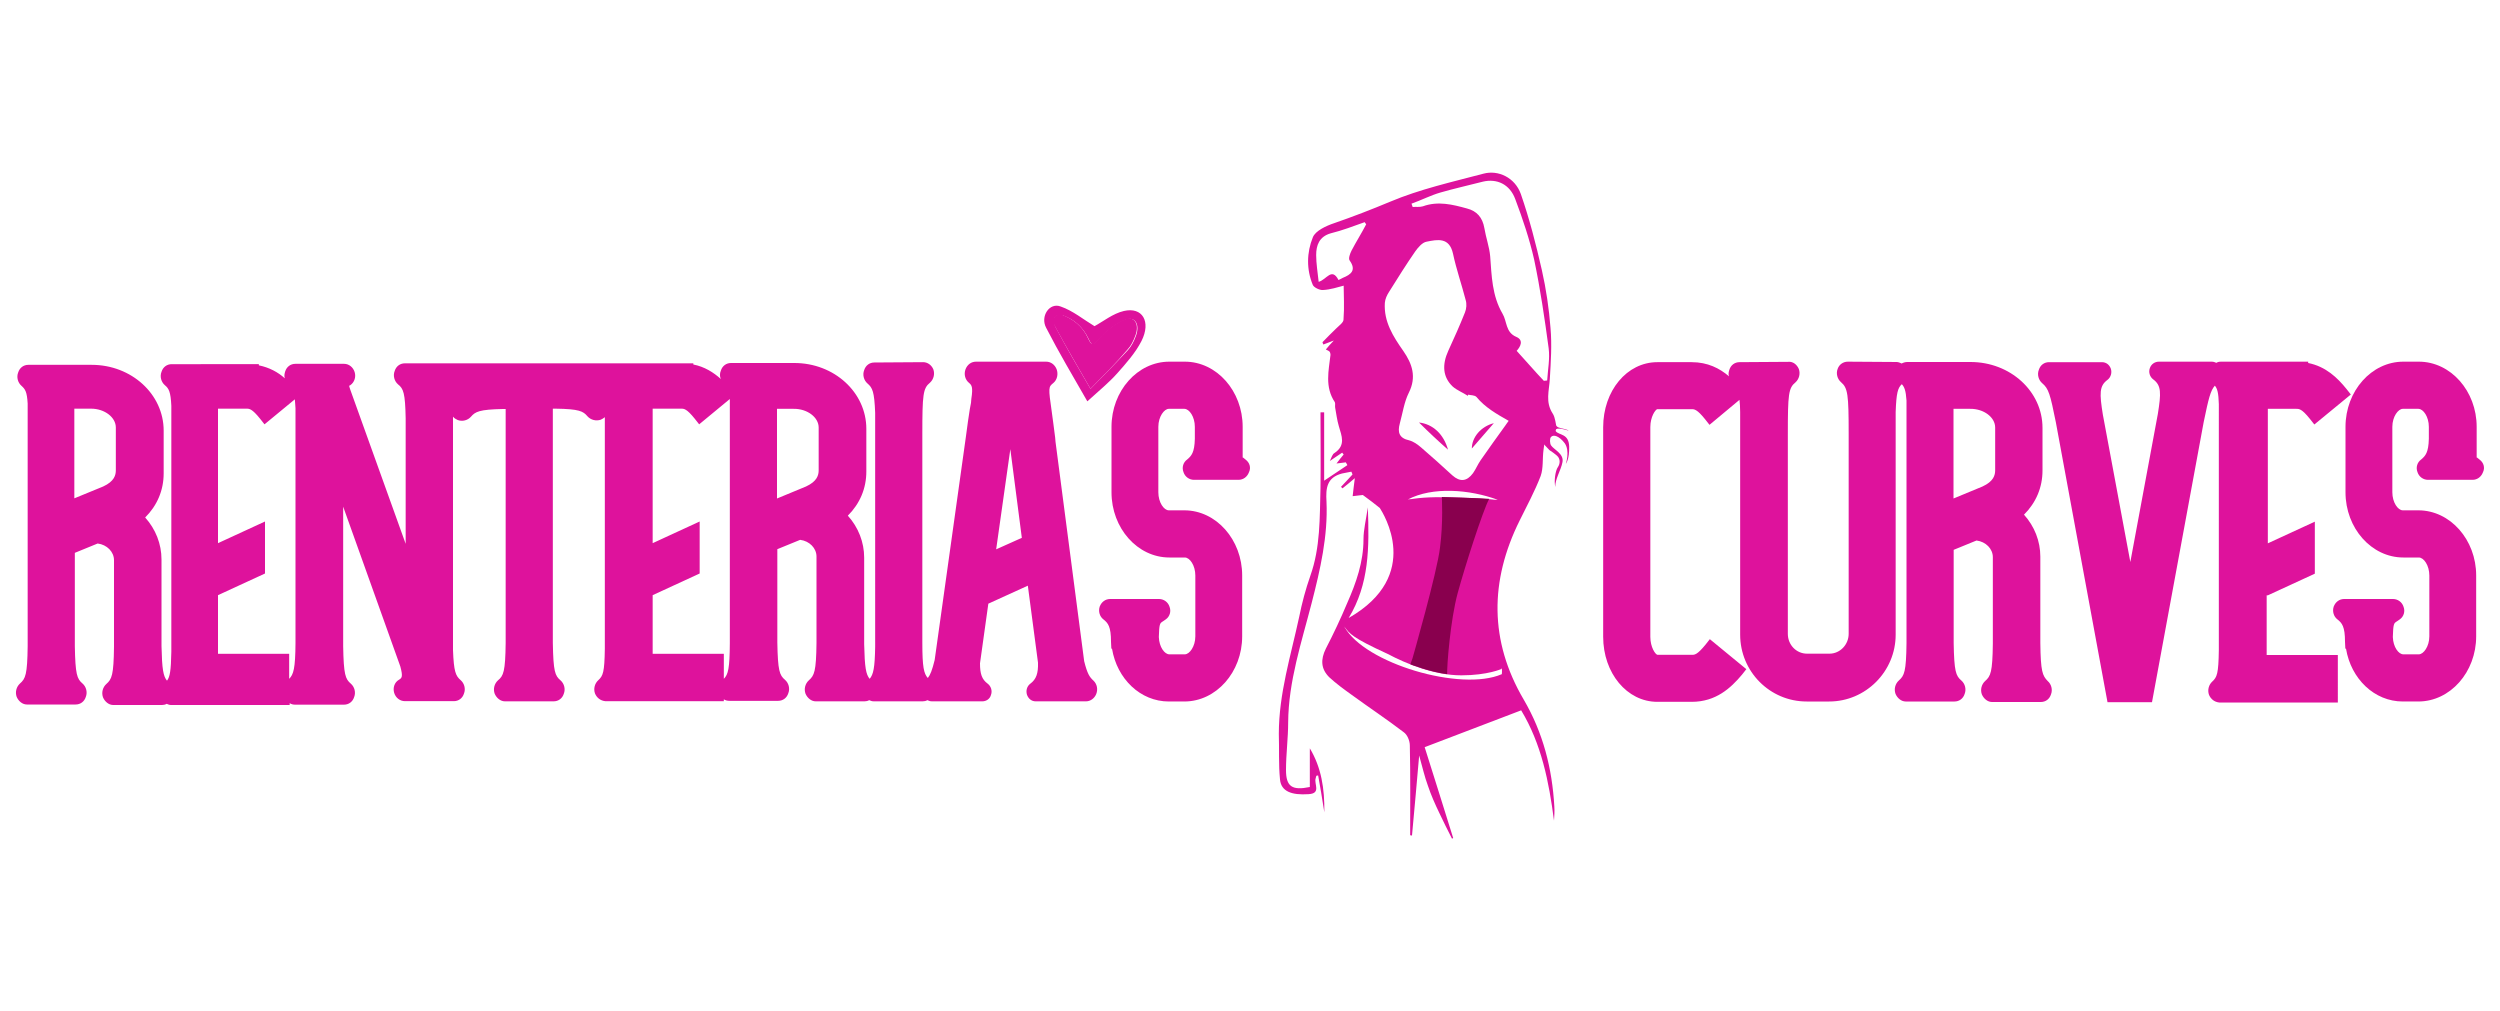 <svg xmlns="http://www.w3.org/2000/svg" xmlns:xlink="http://www.w3.org/1999/xlink" id="Layer_1" x="0px" y="0px" viewBox="0 0 1500 606.8" style="enable-background:new 0 0 1500 606.8;" xml:space="preserve"><style type="text/css">	.st0{fill:#DE129C;}	.st1{fill:#89004E;}</style><g>	<g>		<path class="st0" d="M806.2,171.4c-3.5,0.9-8,2.4-12.4,2.6c-2,0.2-5.4-1.5-6.1-3c-3.9-9.3-3.7-19.5,0-28.6c1.5-3.9,8-6.9,12.8-8.5   c11.3-3.9,22.4-8.2,33.4-12.8c18-7.6,37.3-11.9,56.2-16.9c8.9-2.4,18.9,2.4,22.4,12.2c5.2,15,9.1,30.2,12.6,45.6   c2.6,11.5,4.3,23.2,5.2,34.7c0.9,10.2,0.2,20.4-0.4,30.6c-0.4,7.2-2.8,13.9,1.7,20.8c1.7,2.6,1.7,6.3,2.6,9.1   c-1.7-0.4-4.3-1.1-6.1-1.3c-0.7,5.2-1.5,9.8-2,14.1c-0.7,5.2,0,10.8-1.7,15.6c-3.5,9.1-8.2,17.8-12.6,26.7   c-18,36.2-18.2,72.3,2.4,107.4c11.7,20,17.1,41.4,18.4,64.2c0.2,2.8,0,5.6-0.2,8.5c-3-23.4-7.6-46.2-19.7-66.2   c-19.3,7.4-38,14.5-57.9,22.1c5.6,18,11.5,36.2,17.1,54.5c-0.2,0.2-0.4,0.2-0.7,0.4c-2.6-5.2-5.2-10.2-7.6-15.4   c-2.6-5.4-5-10.8-6.9-16.5c-2-5.4-3.3-11.3-5.2-18c-1.5,16.9-2.8,32.3-4.3,48c-0.4,0-0.7,0-1.1-0.2c0-18,0.2-35.8-0.2-53.8   c0-2.8-1.5-6.5-3.7-8c-10.2-7.8-20.8-14.8-31.2-22.4c-4.6-3.3-9.3-6.7-13.5-10.6c-5-5-5.2-10.6-2-17.1c4.6-8.9,8.9-18,12.8-27.3   c5.4-12.2,9.8-24.7,9.8-38.4c0-5.6,1.5-11.5,2.6-19.1c0.9,24.1,0.9,46-11.5,66.4c44.7-25.6,20.6-62.9,18.7-66   c-3-2.4-6.3-5-10.2-7.8c-0.7,0-3,0.4-6.1,0.7c0.4-3.3,0.7-6.5,1.3-10.8c-3,2.6-5.2,4.3-7.4,6.1c-0.2-0.2-0.7-0.7-0.9-0.9   c2.4-2.4,4.6-5,6.9-7.4c-0.2-0.7-0.4-1.1-0.7-1.7c-2,0.4-3.7,0.7-5.6,1.1c-9.1,2.4-9.8,8.7-9.3,16.9c0.9,20.6-3.7,40.6-8.9,60.8   c-6.1,23.7-13.9,46.9-14.1,71.6c0,9.5-1.3,19.1-1.3,28.6c0,10,3.7,12.4,14.3,10.2c0-7.8,0-15.4,0-23.2c6.9,11.5,8.9,24.1,8.7,38.4   c-1.3-8.2-2.4-15.2-3.7-22.1c-0.4,0-0.7,0-1.1,0.2c-0.2,0.4-0.2,1.1-0.4,1.5c-1.1,3.3,3.5,9.1-4.3,9.5   c-10.2,0.7-16.5-1.7-17.1-8.9c-0.9-9.1-0.4-18.2-0.7-27.3c0-24.1,7.2-46.9,12.2-70.1c1.7-8.5,3.9-16.7,6.7-24.7   c6.1-17.1,5.6-34.9,6.1-52.7c0.2-15.2,0-30.2,0-45.4c0.7,0,1.3,0,2.2,0c0,13,0,26,0,41c5.6-3.7,9.8-6.5,13.9-9.3   c-0.2-0.7-0.7-1.1-0.9-1.7c-1.5,0.2-3,0.4-5.6,0.7c1.7-2.2,3-3.9,4.3-5.4c-0.2-0.4-0.7-0.7-0.9-1.1c-2.2,1.5-4.3,2.8-7.4,5   c1.1-2.2,1.5-4.1,2.8-4.8c6.9-4.6,4.3-10.2,2.6-16.1c-1.1-3.7-1.5-7.4-2.2-11.1c-0.2-1.1,0.2-2.4-0.2-3.3   c-6.1-9.1-3.7-18.9-2.6-28.4c0-0.7-0.2-1.3-0.4-1.7c-0.4-0.7-1.3-0.9-2.4-1.5c1.3-1.7,2.6-3,4.8-5.4c-2.8,1.1-4.6,1.7-6.3,2.4   c-0.2-0.7-0.7-1.3-0.4-1.5c2.6-2.8,5.4-5.4,8.2-8.2c1.7-1.7,4.3-3.5,4.3-5.2C806.7,184,806.2,177.5,806.2,171.4z M880.9,236.8   c0,0.2-0.2,0.4-0.2,0.7c-3-2-6.5-3.3-9.1-5.6c-5.9-5.6-6.5-13-2.6-21.5c3.5-7.6,6.9-15.2,10-23c0.9-2.2,1.1-5.2,0.4-7.4   c-2.4-9.3-5.6-18.4-7.6-27.8c-2.2-10-9.3-8.5-15.8-7.2c-2.6,0.4-5.2,3.5-6.9,5.9c-5.4,7.8-10.4,15.8-15.6,24.1   c-1.3,2-2.4,4.3-2.6,6.7c-0.7,11.3,5,20.2,11.1,28.9c5.4,7.8,8,15.6,3.3,25c-2.8,5.6-3.7,12.2-5.4,18.4c-1.5,5.4-0.4,8.9,5.6,10.2   c2.6,0.7,5,2.4,7.2,4.3c6.3,5.4,12.6,11.1,18.7,16.7c4.6,4.1,8.7,3.7,12.4-1.3c1.7-2.4,2.8-5.2,4.6-7.8   c4.8-6.9,9.8-13.9,14.8-20.8c0.7-0.9,1.3-2,2-2.8c-7.2-4.1-14.1-8-19.3-14.3C884.8,237,882.4,237.2,880.9,236.8z M910,210.5   c5.6,6.1,10.8,12.2,16.3,18c0.7,0,1.3-0.2,2-0.2c0.4-6.5,1.7-13,0.9-19.3c-2.4-17.8-5-35.6-8.7-53.2c-2.8-12.4-6.9-24.5-11.3-36.2   c-3.3-9.1-11.1-12.6-19.5-10.6c-8.5,2.2-17.1,4.1-25.4,6.5c-5.9,1.7-11.5,4.6-17.4,6.7c0.2,0.7,0.4,1.3,0.7,2   c2-0.2,4.1,0.2,6.1-0.4c9.1-3.3,17.8-1.1,26.5,1.3c5.9,1.5,9.3,5.4,10.4,11.7c0.9,5.6,3,11.3,3.5,16.9c0.9,11.9,1.1,23.7,7.4,34.5   c2.8,4.6,1.7,11.1,8.2,13.9C914.3,204,912.4,207.9,910,210.5z M819.7,134.6c-0.2-0.4-0.7-0.9-0.9-1.3c-6.7,2.4-13.5,5-20.4,6.7   c-6.9,2-8.7,7.2-8.7,13c0,5.2,0.9,10.4,1.5,16.1c4.8-1.3,7.8-8.9,11.9-1.1c1.1-0.4,1.7-0.9,2.6-1.3c5-2,8.2-4.6,4.1-10.4   c-0.9-1.1,0.2-4.1,1.1-5.9C813.6,145.2,816.9,140,819.7,134.6z M806.7,376.1c11.9,21.9,69.9,39.1,94.4,28.4c0.2-2,0-2.8,0-3.5   c-11.3-2.8-28,0.9-39.7-1.5c-17.8-3.5-31.9-11.1-46.4-21.3C813,377.2,809.9,377.8,806.7,376.1z M844.7,299.7   c12.4,0.7,41.9-0.4,54,0.2C881.8,293.6,859.4,291.9,844.7,299.7z"></path>		<path class="st0" d="M851.4,253.5c8.2,0.9,14.8,6.9,17.4,16.3C863.1,264.8,857,259.1,851.4,253.5z"></path>		<path class="st0" d="M896.3,253.9c-4.3,5-9.1,10.4-13.2,15.2C883.1,262.4,888.5,255.9,896.3,253.9z"></path>		<path class="st0" d="M829.5,304.7c0,0,11.5,7.2,7.6,32.8c-3.9,25.6-28.6,38-30.4,38.6c3,4.1,4.6,6.5,26,16.3   c11.1,5.9,28,12.8,44.1,12.8c15.8,0,24.3-3.9,24.3-3.9s-10.4-18.7-6.1-46.2s18.4-50.1,18.4-50.1s-6.7-5.2-29.3-6.1   C861.4,298,845.7,297.1,829.5,304.7z"></path>		<path class="st1" d="M847.5,395c0,0,14.8-51.6,16.5-66.4c2-15,1.1-30.4,1.1-30.4s23.9,0.7,28.4,1.1c-3.9,7.4-14.5,40.4-18.9,56.6   s-6.5,43.8-6.3,48.6c-10.2-1.3-22.1-5.9-22.1-5.9L847.5,395z"></path>		<path class="st0" d="M932.8,252.6c0,0-0.9,3.3,3.7,4.3c4.6,0.9,4.6,1.5,4.6,1.5s-5.9-2-7.4-0.9c-0.2,0.2-0.4,1.1-0.2,1.3   c2,2.4,7.8,1.3,8,9.1c0.2,7.8-2,10.4-2,10.4s2.6-7.8-0.7-12.4c-3.3-4.3-6.7-5.4-8.2-3.7c-0.9,0.9-0.7,3.9,0,5   c1.7,2.6,7.8,5,6.9,10c-0.9,5-4.6,10.4-4.3,15c-0.9-3.3,0-9.8,1.5-11.9c1.5-2.2,1.3-4.6,0.2-6.1c-1.1-1.5-5.2-4.1-5.2-4.1   l-3.5-3.7v-21L932.8,252.6z"></path>	</g>	<g>		<path class="st0" d="M1224.2,385.8V334c0-9.3-3.5-18.2-9.8-25.2c7.2-7.2,11.1-16.3,11.1-26.5v-25.6c0-21.9-19.3-39.5-43.2-39.5   h-38c-1.1,0-2.4,0.4-3.3,0.9c-0.9-0.4-2-0.9-3-0.9l-29.3-0.2l0,0c-2.8,0-5.2,1.7-6.1,4.3c-1.1,2.8-0.2,6.1,2,8   c4.1,3.5,4.6,7.4,4.6,31v1.7l0,0v118.3c0,6.5-5.2,11.9-11.5,11.9h-13.5c-6.3,0-11.5-5.2-11.5-11.9V261.9l0,0v-1.5   c0-23.9,0.4-27.6,4.6-31c2.2-2,3-5.2,2-8c-1.1-2.6-3.5-4.6-6.3-4.3l-29.3,0.2c-2.8,0-5.2,1.7-6.1,4.6c-0.4,1.3-0.7,2.6-0.2,3.9   c-5.6-4.8-12.8-8.5-22.4-8.5h-20.6c-18.2,0-32.5,17.1-32.5,39.1v125.6c0,21.9,14.3,39.1,32.5,39.1h20.6c14.5,0,23.4-8.2,30.2-16.3   l2.6-3.3l-21.9-18l-2.6,3.3c-5,6.1-6.5,6.1-8.2,6.1h-20.6c-1.3-0.2-4.3-4.6-4.3-10.8V256.3c0-6.3,3-10.4,4.1-10.8h20.6   c1.7,0,3.3,0,8.2,6.1l2.6,3.3l18-15c0.2,2,0.4,4.3,0.4,7.4v133.5c0,22.1,17.8,40.1,39.9,40.1h13.5c21.9,0,39.9-18,39.9-40.1V247.2   c0.4-11.5,1.3-14.5,3.7-16.7c1.5,1.7,2.4,3.7,2.8,9.8v145.6c-0.2,17.1-1.3,19.5-4.6,22.4c-2.2,2-3,5.2-2,8   c1.1,2.6,3.5,4.6,6.1,4.6h29.3c2.8,0,5.2-1.7,6.1-4.6c1.1-2.8,0.2-6.1-2-8c-3.3-2.8-4.3-5.4-4.6-22.4v-56l13.7-5.6   c5.6,0.7,9.8,5,9.8,10v51.9c-0.2,17.1-1.3,19.5-4.6,22.4c-2.2,2-3,5.2-2,8c1.1,2.6,3.5,4.6,6.1,4.6h29.3c2.8,0,5.2-1.7,6.1-4.6   c1.1-2.8,0.2-6.1-2-8C1225.5,405.4,1224.4,403,1224.2,385.8z M1197.1,256.5v25.6c0,3-0.9,6.7-7.6,9.8l-17.4,7.2v-53.8h10   C1190.3,245.2,1197.1,250.4,1197.1,256.5z"></path>		<path class="st0" d="M1360.7,357.2l28.2-13v-31.2l-28.2,13v-80.7h17.1c1.7,0,3.3,0,8.2,6.1l2.6,3.3l21.9-18l-2.6-3.3   c-5.4-6.7-12.4-13.5-23-15.6V217h-52.3c-1.1,0-2,0.2-2.8,0.7c-0.9-0.4-1.7-0.7-2.8-0.7h-31.7c-2.4,0-4.6,1.5-5.4,3.9   c-0.9,2.4,0,5.2,2,6.7c5,3.7,4.8,8.2,2.8,20.8l-16.5,88.8l-16.5-88.5c-2-12.6-2.2-17.1,2.8-20.8c2-1.5,2.8-4.3,2-6.7   c-0.9-2.4-2.8-3.9-5.4-3.9h-31.7c-2.8,0-5.2,1.7-6.1,4.6c-1.1,2.8-0.2,6.1,2,8c3.9,3.3,4.8,6.5,8.2,23.4l31,168h26.7l31-168   c3-14.5,4.1-18.9,6.7-21.9c1.5,1.7,2.2,4.3,2.4,11.1V390c-0.2,14.3-1.1,16.3-3.9,18.9c-2.2,2-3,5.2-2,8c1.1,2.6,3.3,4.3,6.1,4.6   h71.2V393H1360v-35.8H1360.7z"></path>		<path class="st0" d="M1487.8,275.8L1487.8,275.8c-0.4-0.2-0.7-0.7-1.1-0.9c-0.2-0.2-0.4-0.4-0.7-0.4c0-0.2,0-0.7,0-1.3v-17.1   c0-21.5-15.6-39.1-34.7-39.1h-9.3c-19.1,0-34.7,17.6-34.7,39.1v39.3c0,21.5,15.6,39.1,34.7,39.1h9.3c3,0,6.3,4.8,6.3,10.8v36.5   c0,6.1-3.5,10.8-6.3,10.8h-9.3c-2.8,0-6.1-4.3-6.3-10.4c0.2-7.8,0.7-8.2,2-9.1c0.7-0.4,1.3-0.9,2.2-1.5c2.4-1.7,3.3-4.8,2.2-7.6   c-0.9-2.8-3.5-4.6-6.3-4.6h-29.3c-2.8,0-5.2,1.7-6.3,4.6c-0.9,2.8,0,5.9,2.2,7.6c2.8,2.2,4.6,4.3,4.6,13.5l0.2,4.1h0.4   c3,18.2,17.1,31.7,34.1,31.7h9.3c19.1,0,34.7-17.6,34.7-39.1v-36.5c0-21.5-15.6-39.1-34.7-39.1h-9.3c-3,0-6.3-4.8-6.3-10.8v-39.3   c0-6.1,3.5-10.8,6.3-10.8h9.3c3,0,6.3,4.8,6.3,10.8v7.2c-0.2,8.2-2,10.2-4.6,12.4c-2.4,1.7-3.3,4.8-2.2,7.6   c0.9,2.8,3.5,4.6,6.3,4.6h26.7c2.8,0,5.2-1.7,6.3-4.6C1491.1,280.6,1490.2,277.6,1487.8,275.8z"></path>	</g>	<g>		<path class="st0" d="M656.1,408.4c-2.4-2.2-3.7-4.1-5.6-11.7L633.3,265l0,0l-0.2-2.4c-0.7-6.1-1.5-11.1-2-15.2   c-2.2-15.2-2-15.2,0.9-17.6c2.4-2,3-5.4,2-8.2c-1.1-2.8-3.5-4.6-6.3-4.6l0,0h-38.2h-3.9c-2.8,0-5.2,1.7-6.3,4.6   c-1.1,3-0.2,6.3,2.2,8.2c1.5,1.3,2.4,2.4,1.3,9.5l-0.2,2.4c-0.2,1.1-0.4,2.4-0.7,3.7c-0.7,4.3-1.5,10-2.4,16.9L560.8,396   c-1.5,6.1-2.6,8.9-4.1,10.8c-2.4-2.6-3.3-6.5-3.3-21V262.1l0,0v-1.5c0-23.9,0.4-27.6,4.6-31c2.2-2,3-5.2,2-8   c-1.1-2.6-3.5-4.3-6.1-4.3l0,0l-29.3,0.2c-2.8,0-5.2,1.7-6.1,4.6c-1.1,2.8-0.2,6.1,2,8c3,2.6,4.1,4.8,4.6,17.6V388   c-0.2,12.8-1.1,16.7-3.3,19.3c-2.2-2.6-3-6.7-3.3-20.8v-51.9c0-9.3-3.5-18.2-9.8-25.2c7.2-7.2,11.1-16.3,11.1-26.5v-25.6   c0-21.9-19.3-39.5-43.2-39.5h-38c-2.8,0-5.2,1.7-6.1,4.6c-0.7,1.7-0.7,3.5,0,5c-4.3-3.9-9.8-7.4-16.5-8.7v-0.7h-52.3h-0.2h-90.9   h-0.2h-29.5c-2.8,0-5.2,1.7-6.1,4.6c-1.1,2.8-0.2,6.1,2,8c3.3,2.6,4.3,5.2,4.6,20.4v75.3l-33.2-92.4c-0.4-1.3-0.7-2-0.7-2.4   c0.2-0.2,0.4-0.2,0.7-0.4c2.4-1.7,3.5-4.8,2.6-7.8c-0.9-3-3.5-5-6.3-5h-29.3c-2.8,0-5.2,1.7-6.1,4.6c-0.4,1.3-0.7,2.8-0.2,4.1   c-4.1-3.7-9.3-6.5-15.6-7.8v-0.7H103c-2.8,0-5.2,1.7-6.1,4.6c-1.1,2.8-0.2,6.1,2,8c2.4,2,3.5,3.9,3.9,12.4V391   c-0.2,11.7-0.9,15.2-2.6,17.4c-2.2-2.6-3-6.7-3.3-20.8v-51.9c0-9.3-3.5-18.2-9.8-25.2c7.2-7.2,11.1-16.3,11.1-26.5v-25.6   c0-21.9-19.3-39.5-43.2-39.5H17c-2.8,0-5.2,1.7-6.1,4.6c-1.1,2.8-0.2,6.1,2,8c2.2,2,3.3,3.5,3.7,10.6v145.6   c-0.2,17.1-1.3,19.5-4.6,22.4c-2.2,2-3,5.2-2,8c1.1,2.6,3.5,4.6,6.1,4.6h29.3c2.8,0,5.2-1.7,6.1-4.6c1.1-2.8,0.2-6.1-2-8   c-3.3-2.8-4.3-5.4-4.6-22.4v-56l13.7-5.6c5.6,0.7,9.8,5,9.8,10V388c-0.2,17.1-1.3,19.5-4.6,22.4c-2.2,2-3,5.2-2,8   c1.1,2.6,3.5,4.6,6.1,4.6h29.3c0.9,0,2-0.2,2.8-0.7c0.9,0.4,1.7,0.7,2.6,0.7h71.2v-1.1c1.1,0.7,2.2,0.9,3.3,0.9h24.7h4.6   c2.8,0,5.2-1.7,6.1-4.6c1.1-2.8,0.2-6.1-2-8c-3.3-2.8-4.3-5.4-4.6-22.4V304l34.3,95.9c1.7,6.3,0.9,6.9-0.9,8   c-2.6,1.5-3.7,4.8-2.8,7.8c0.9,3,3.5,5,6.5,5h29.3c2.8,0,5.2-1.7,6.1-4.6c1.1-2.8,0.2-6.1-2-8c-3-2.6-4.1-5-4.6-18V250   c0.7,0.9,1.7,1.5,2.8,2c2.8,1.1,6.1,0.2,8-2c2.6-3,5-4.3,19.1-4.6h1.7v140.4c-0.2,17.1-1.3,19.7-4.6,22.4c-2.2,2-3,5.2-2,8   c1.1,2.6,3.5,4.6,6.1,4.6h29.3c2.8,0,5.2-1.7,6.1-4.6c1.1-2.8,0.2-6.1-2-8c-3.3-2.8-4.3-5.2-4.6-22.4V245.2h1.7   c14.1,0.2,16.5,1.5,19.1,4.6c2,2.2,5.2,3,8,2c0.9-0.4,1.7-0.9,2.4-1.5v138.9c-0.2,14.3-1.1,16.3-3.9,18.9c-2.2,2-3,5.2-2,8   c1.1,2.6,3.3,4.3,6.1,4.6h71.2v-1.1c1.1,0.7,2.2,0.9,3.3,0.9h29.3c2.8,0,5.2-1.7,6.1-4.6c1.1-2.8,0.2-6.1-2-8   c-3.3-2.8-4.3-5.4-4.6-22.4v-56l13.7-5.6c5.6,0.7,9.8,5,9.8,10v51.9c-0.2,17.1-1.3,19.5-4.6,22.4c-2.2,2-3,5.2-2,8   c1.1,2.6,3.5,4.6,6.1,4.6h29.3c0.9,0,2-0.2,2.8-0.7c0.9,0.4,1.7,0.7,2.8,0.7h29.3c0.9,0,2-0.2,2.8-0.7c0.9,0.4,1.7,0.7,2.8,0.7   h30.2c2.4,0,4.6-1.5,5.2-3.9c0.9-2.4,0-5.2-2-6.7c-3.5-2.6-4.6-5.9-4.6-12.2l5-35.8l23.7-10.8l6.1,46.2c0.2,6.5-1.1,10-4.6,12.6   c-2,1.5-2.8,4.1-2,6.7c0.9,2.4,2.8,3.9,5.2,3.9h30.2c2.6,0,5-1.7,6.1-4.3C658.9,413.6,658.2,410.4,656.1,408.4L656.1,408.4z    M613.1,322.7l-15.4,6.9l8.5-60.1L613.1,322.7z M491.2,256.5v25.6c0,3-0.9,6.7-7.6,9.8l-17.4,7.2v-53.8h10   C484.4,245.2,491.2,250.4,491.2,256.5z M69.5,256.5v25.6c0,3-0.9,6.7-7.6,9.8L44.6,299v-53.8h10C62.8,245.2,69.5,250.4,69.5,256.5   z M173.5,407.3v-15h-42.7v-35.2l28.2-13v-31.2l-28.2,13v-80.7h17.1c1.7,0,3.3,0,8.2,6.1l2.6,3.3l18.2-15c0.2,1.5,0.2,3.3,0.4,5.4   v140.8C177.2,401.2,176.1,404.7,173.5,407.3z M434.3,407.3v-15h-42.7v-35.2l28.2-13v-31.2l-28.2,13v-80.7h17.1   c1.7,0,3.3,0,8.2,6.1l2.6,3.3l18.4-15.2c0,0.2,0,0.4,0,0.9v145.6C437.8,401.2,436.9,404.7,434.3,407.3z"></path>		<path class="st0" d="M747.4,275.8c-0.4-0.2-0.7-0.7-1.1-0.9c-0.2-0.2-0.4-0.4-0.7-0.4c0-0.2,0-0.7,0-1.3v-17.1   c0-21.5-15.6-39.1-34.7-39.1h-9.3c-19.1,0-34.7,17.6-34.7,39.1v39.3c0,21.5,15.6,39.1,34.7,39.1h9.3c3,0,6.3,4.8,6.3,10.8v36.5   c0,6.1-3.5,10.8-6.3,10.8h-9.3c-2.8,0-6.1-4.3-6.3-10.4c0.2-7.8,0.7-8.2,2-9.1c0.7-0.4,1.3-0.9,2.2-1.5c2.4-1.7,3.3-4.8,2.2-7.6   c-0.9-2.8-3.5-4.6-6.3-4.6h-29.3c-2.8,0-5.2,1.7-6.3,4.6c-0.9,2.8,0,5.9,2.2,7.6c2.8,2.2,4.6,4.3,4.6,13.5l0.2,4.1h0.4   c3,18.2,17.1,31.7,34.1,31.7h9.3c19.1,0,34.7-17.6,34.7-39.1v-36.5c0-21.5-15.6-39.1-34.7-39.1h-9.3c-3,0-6.3-4.8-6.3-10.8v-39.3   c0-6.1,3.5-10.8,6.3-10.8h9.3c3,0,6.3,4.8,6.3,10.8v7.2c-0.2,8.2-2,10.2-4.6,12.4c-2.4,1.7-3.3,4.8-2.2,7.6   c0.9,2.8,3.5,4.6,6.3,4.6h26.7c2.8,0,5.2-1.7,6.3-4.6C750.7,280.6,749.8,277.6,747.4,275.8z"></path>	</g>	<g>		<path class="st0" d="M656.7,195.7c5.2-2.8,11.1-7.6,17.6-9.1c11.1-2.6,16.5,6.3,10.6,18c-3.7,7.2-9.1,13.2-14.3,19.1   c-5.2,5.9-11.3,10.8-18.2,17.1c-8.7-15.2-17.1-29.3-24.7-44.1c-3.7-6.9,2-15.4,8.7-12.8C643.7,186.4,650.2,191.8,656.7,195.7z    M654.3,233.3c8-8.2,15.4-15.6,22.6-23.4c2-2.2,3.5-5.2,4.6-8.2c2.6-6.7-0.2-12.2-6.3-9.8c-5.6,2.2-11.1,6.5-15.4,11.3   c-3.9,4.1-4.3,5.2-6.7,0c-3.5-7.2-8.7-11.5-15.2-13.9c-1.3-0.7-3.9-0.2-4.8,0.9c-0.9,1.1-0.7,4.1,0,5.6   C639.6,208.1,646.7,220.3,654.3,233.3z"></path>		<path class="st0" d="M654.3,233.3c-7.6-13.2-14.8-25.4-21.5-37.8c-0.9-1.3-0.9-4.3,0-5.6c0.9-1.1,3.5-1.5,4.8-0.9   c6.5,2.6,11.9,6.7,15.2,13.9c2.4,5.2,3,4.1,6.7,0c4.3-4.8,10-9.1,15.4-11.3c5.9-2.2,8.9,3,6.3,9.8c-1.1,3-2.6,6.1-4.6,8.2   C669.8,217.7,662.4,225,654.3,233.3z"></path>	</g></g></svg>